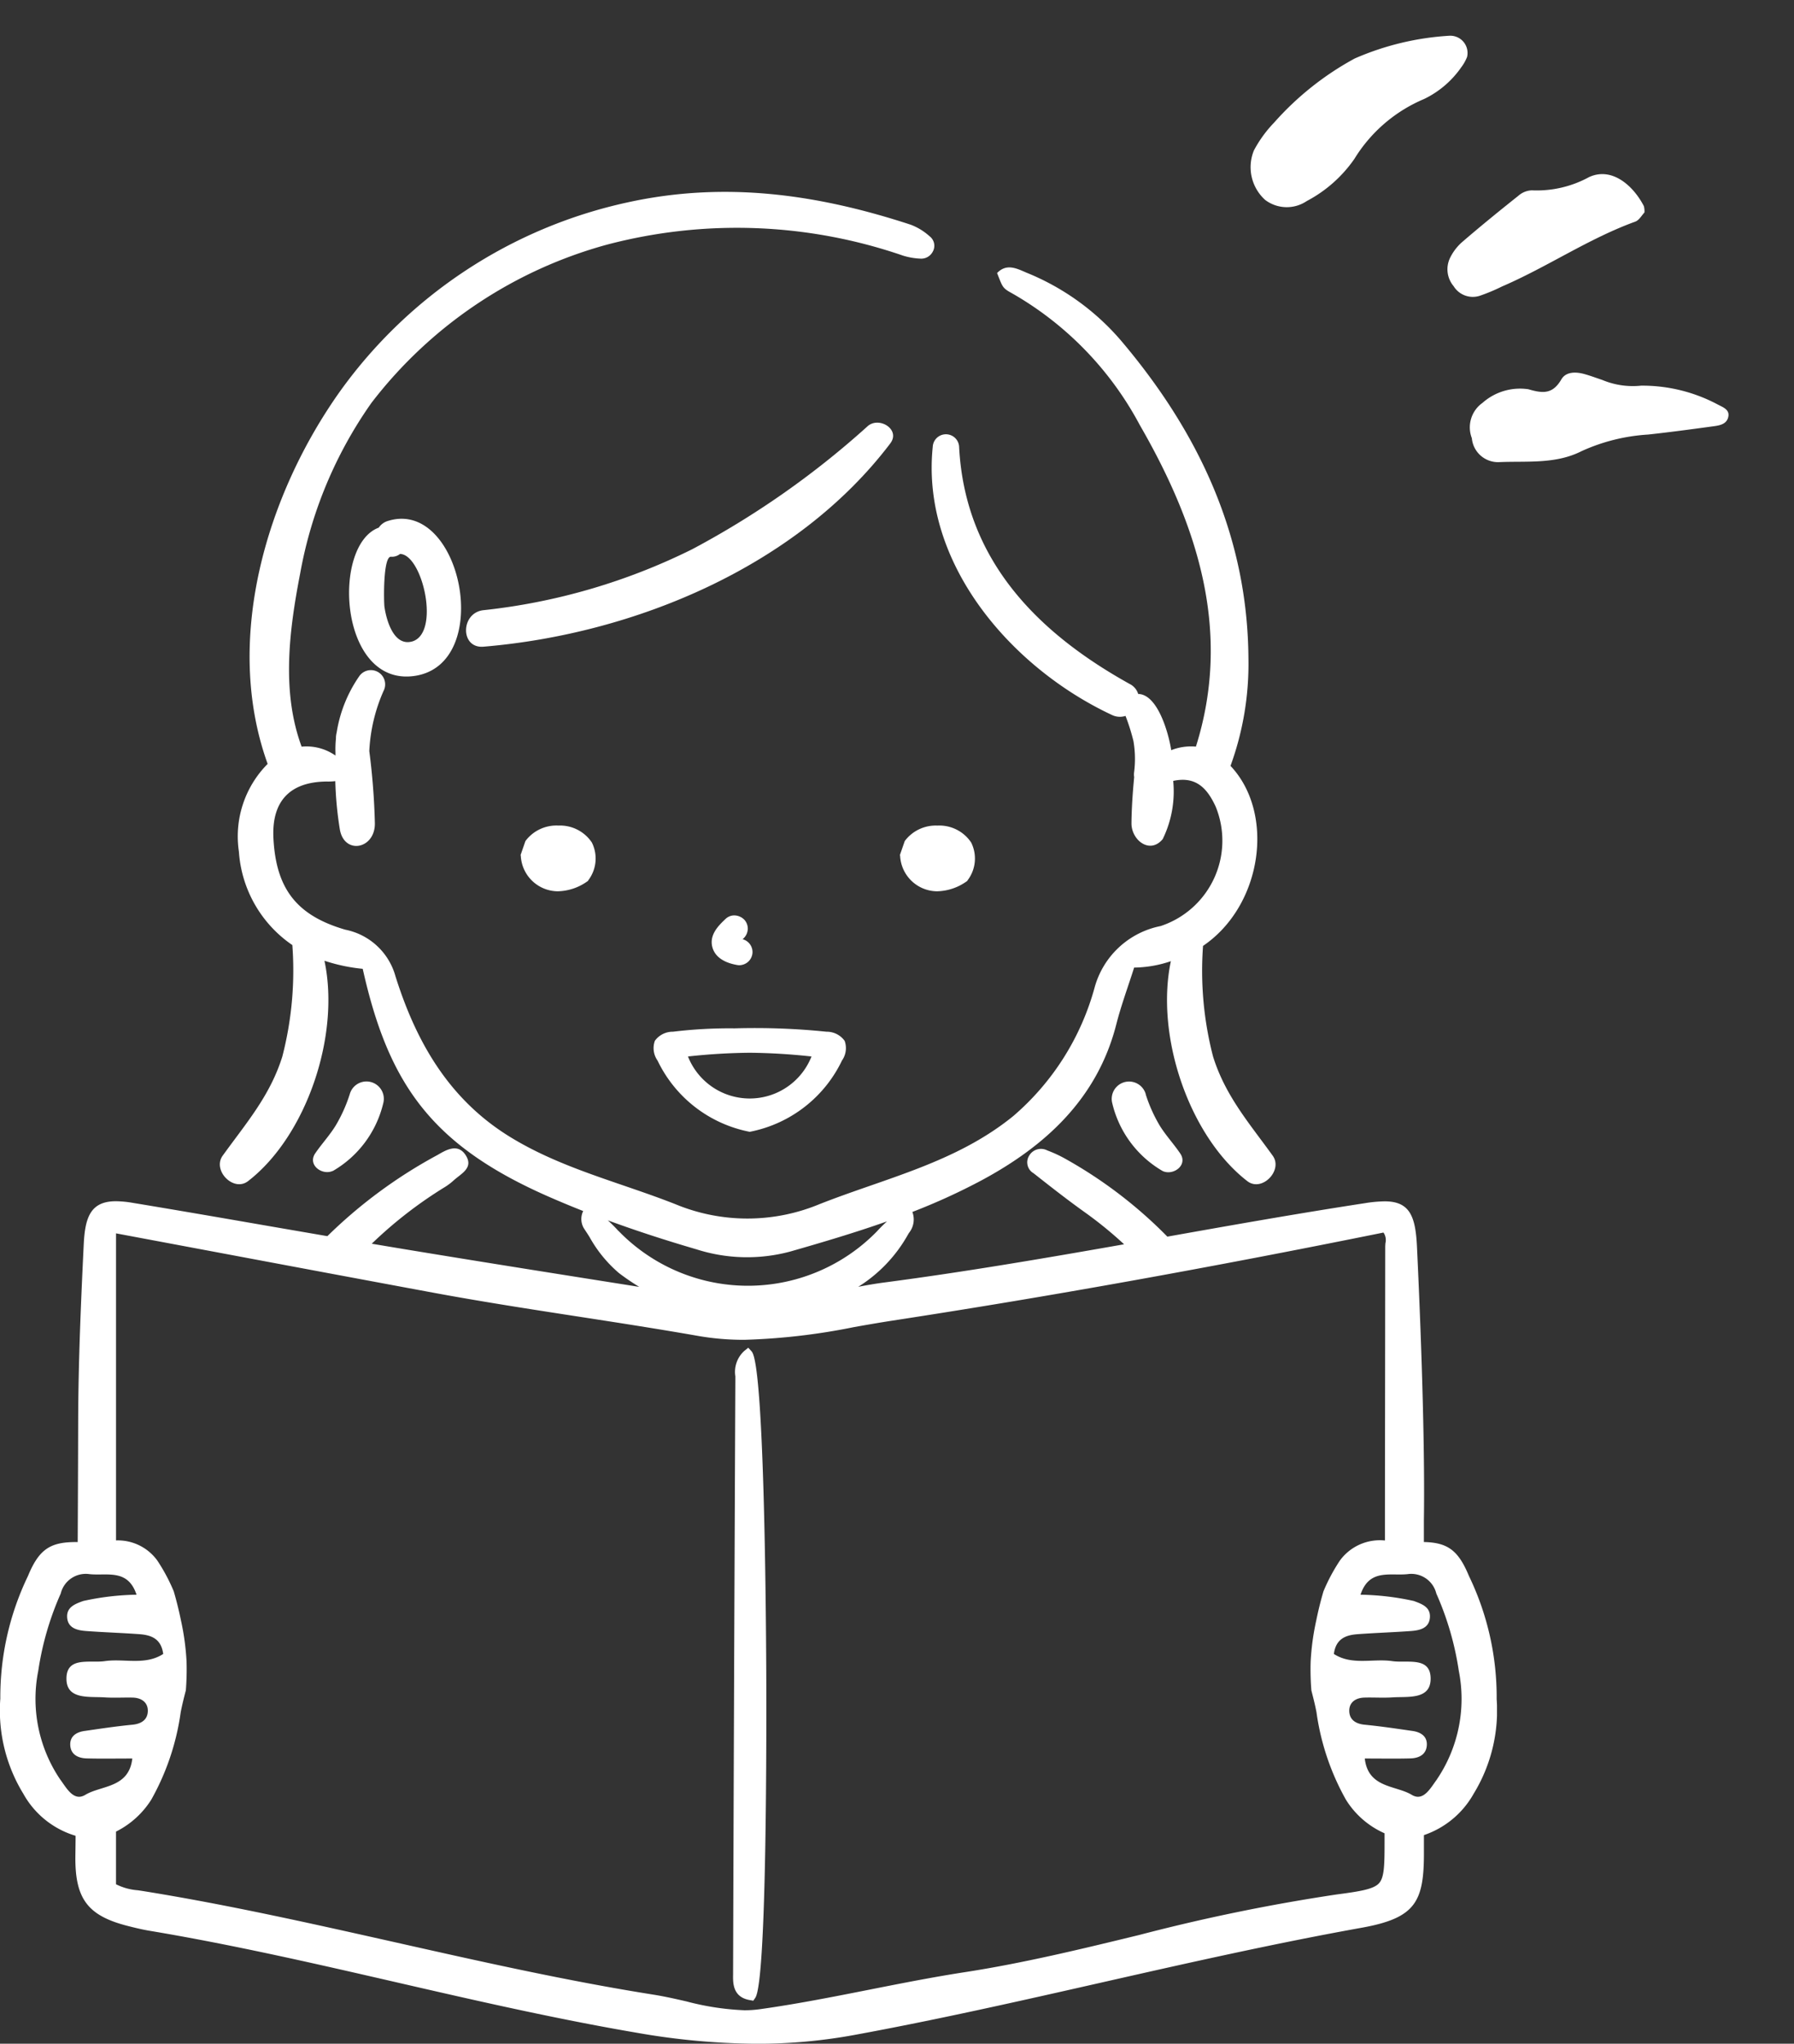 <svg xmlns="http://www.w3.org/2000/svg" xmlns:xlink="http://www.w3.org/1999/xlink" width="96.575" height="110.004" viewBox="0 0 96.575 110.004">
  <rect x="0" y="0" width="96.575" height="110.004" fill="#333333" stroke="none"/>
  <defs>
    <clipPath id="clip-path">
      <rect id="長方形_14" data-name="長方形 14" width="80.586" height="99.676" fill="#fff"/>
    </clipPath>
    <clipPath id="clip-path-2">
      <rect id="長方形_69" data-name="長方形 69" width="28.02" height="21.983" fill="#fff"/>
    </clipPath>
  </defs>
  <g id="グループ_433" data-name="グループ 433" transform="translate(-184.5 -187.358)">
    <g id="グループ_35" data-name="グループ 35" transform="translate(184.5 197.686)">
      <g id="グループ_34" data-name="グループ 34" transform="translate(0)" clip-path="url(#clip-path)">
        <path id="パス_1141" data-name="パス 1141" d="M51.1,147.037a5.745,5.745,0,0,0,2.712-3.635.934.934,0,0,0-1.8-.5,8.061,8.061,0,0,1-.76,1.692c-.326.53-.749.981-1.1,1.495-.424.628.377,1.2.944.944" transform="translate(-33.184 -94.336)" fill="#fff"/>
        <path id="パス_1142" data-name="パス 1142" d="M179.487,142.906a.934.934,0,0,0-1.8.5,5.744,5.744,0,0,0,2.712,3.635c.567.259,1.368-.316.944-.944-.347-.514-.77-.965-1.1-1.495a8.048,8.048,0,0,1-.76-1.692" transform="translate(-117.807 -94.336)" fill="#fff"/>
        <path id="パス_1143" data-name="パス 1143" d="M97.32,37.989c.561-.74-.589-1.458-1.21-.933a46.957,46.957,0,0,1-9.454,6.632,33.161,33.161,0,0,1-11.235,3.281c-1.237.131-1.271,2.071,0,1.965,8.114-.679,16.862-4.3,21.9-10.945" transform="translate(-49.392 -24.454)" fill="#fff"/>
        <path id="パス_1144" data-name="パス 1144" d="M57.886,52.348a.9.9,0,0,0-.5.363c-2.552.934-2.14,8.559,1.918,7.982,4.339-.617,2.534-9.573-1.42-8.345m1.255,6.5c-.968.224-1.351-1.2-1.446-1.879-.039-.276-.078-2.722.352-2.693a.689.689,0,0,0,.485-.149c1.222.011,2.209,4.351.609,4.722" transform="translate(-36.997 -34.638)" fill="#fff"/>
        <path id="パス_1145" data-name="パス 1145" d="M115.678,116.393a.722.722,0,0,0-.175-.539.768.768,0,0,0-.56-.242.679.679,0,0,0-.465.194c-.345.327-.866.823-.714,1.48.085.366.392.837,1.37,1a.585.585,0,0,0,.092.007h.005a.74.74,0,0,0,.452-.171.725.725,0,0,0,.25-.49.717.717,0,0,0-.529-.738l.036-.036a.736.736,0,0,0,.236-.466" transform="translate(-75.425 -76.668)" fill="#fff"/>
        <path id="パス_1146" data-name="パス 1146" d="M144.095,102.066l-.018.026-.257.742.01.058a2.009,2.009,0,0,0,1.988,1.9h0a2.839,2.839,0,0,0,1.583-.528l.042-.029.026-.045a1.934,1.934,0,0,0,.185-2.024,2.058,2.058,0,0,0-1.82-.911,2.082,2.082,0,0,0-1.741.813" transform="translate(-95.374 -67.146)" fill="#fff"/>
        <path id="パス_1147" data-name="パス 1147" d="M85.218,101.253a2.081,2.081,0,0,0-1.741.813l-.018.026-.257.742.01.058a2.01,2.01,0,0,0,1.988,1.9h0a2.843,2.843,0,0,0,1.584-.528l.042-.029.026-.045a1.934,1.934,0,0,0,.185-2.024,2.059,2.059,0,0,0-1.82-.911" transform="translate(-55.176 -67.146)" fill="#fff"/>
        <path id="パス_1148" data-name="パス 1148" d="M104.5,134.324a1.154,1.154,0,0,0,.144,1.061,6.971,6.971,0,0,0,4.888,3.821l.076.015.077-.016a6.97,6.97,0,0,0,4.887-3.821,1.153,1.153,0,0,0,.143-1.061,1.185,1.185,0,0,0-.972-.49,37.877,37.877,0,0,0-4.957-.181,25.358,25.358,0,0,0-3.315.181,1.185,1.185,0,0,0-.972.49m5.108.643a33.014,33.014,0,0,1,3.325.2,3.575,3.575,0,0,1-6.65,0,33,33,0,0,1,3.325-.2" transform="translate(-69.247 -88.629)" fill="#fff"/>
        <path id="パス_1149" data-name="パス 1149" d="M80.569,81.1a14.986,14.986,0,0,0-1.492-6.6c-.569-1.374-1.138-1.8-2.426-1.829,0-.381,0-.765,0-1.158.052-3.326-.08-8.552-.371-14.714-.077-1.635-.368-2.465-1.74-2.465a7.192,7.192,0,0,0-1.068.1c-3.553.544-7.148,1.18-10.631,1.8a24.272,24.272,0,0,0-5.585-4.242,7.04,7.04,0,0,0-.883-.4.734.734,0,0,0-.963.271.676.676,0,0,0,.229.959c.887.7,1.781,1.4,2.7,2.059a21.347,21.347,0,0,1,2.173,1.765c-4.244.747-8.588,1.489-12.9,2.055-.471.062-.943.143-1.41.233a7.8,7.8,0,0,0,2.663-2.787l.063-.108a1.152,1.152,0,0,0,.187-1.134,33.664,33.664,0,0,0,3.743-1.711c3.415-1.839,6.215-4.389,7.233-8.381.261-1.022.63-2.017.962-3.061a6.352,6.352,0,0,0,1.977-.344c-.851,4.046,1,9.43,4.116,11.839.786.607,1.934-.582,1.368-1.368-1.266-1.758-2.548-3.214-3.212-5.337a18.377,18.377,0,0,1-.54-5.957c3.2-2.171,3.89-7.136,1.479-9.69a16.016,16.016,0,0,0,.965-5.768c-.038-6.558-2.644-12.157-6.876-17.142a13.235,13.235,0,0,0-5.055-3.63c-.514-.217-1.076-.532-1.6.014.3.746.268.8.815,1.095a17.791,17.791,0,0,1,6.865,7.081c3.166,5.485,4.955,11.174,3.024,17.313a2.92,2.92,0,0,0-1.329.192c-.031-.191-.076-.418-.139-.666-.262-1.027-.806-2.343-1.64-2.36a.888.888,0,0,0-.448-.532c-5.033-2.792-8.88-6.726-9.191-12.761a.711.711,0,0,0-1.421,0c-.642,6.286,4.251,11.9,9.642,14.422a.983.983,0,0,0,.736.053,10.984,10.984,0,0,1,.426,1.35,5.674,5.674,0,0,1,.033,1.707.877.877,0,0,0,.007.238c-.08.837-.138,1.676-.145,2.481-.008.906.988,1.692,1.681.855a5.83,5.83,0,0,0,.565-3.135l.013,0c1.23-.263,1.831.426,2.274,1.388a4.84,4.84,0,0,1-2.967,6.428,4.613,4.613,0,0,0-3.553,3.316,13.962,13.962,0,0,1-4.38,6.913c-3.093,2.513-6.885,3.338-10.445,4.746a10.111,10.111,0,0,1-7.738-.005c-3.015-1.189-6.206-1.934-9-3.682-3.235-2.025-4.974-5.1-6.069-8.581a3.511,3.511,0,0,0-2.7-2.512c-2.643-.767-3.729-2.226-3.871-4.907-.106-2,.873-3.051,2.867-3.068a3.219,3.219,0,0,0,.463-.021,19.287,19.287,0,0,0,.245,2.6c.238,1.378,1.9,1.062,1.885-.331a36.813,36.813,0,0,0-.3-3.886,9.062,9.062,0,0,1,.762-3.227.767.767,0,0,0-1.324-.773A7.33,7.33,0,0,0,18.123,29.1a1.344,1.344,0,0,0-.038.254c0,.022,0,.045,0,.068a5.55,5.55,0,0,0-.025.769c0,.05,0,.1,0,.149a2.729,2.729,0,0,0-1.823-.48c-1.1-2.975-.664-6.295-.075-9.339a22.966,22.966,0,0,1,3.837-9.169A23.935,23.935,0,0,1,32.68,2.839a27.458,27.458,0,0,1,15.932.592,3.658,3.658,0,0,0,.924.161.7.7,0,0,0,.671-.364.642.642,0,0,0-.163-.837,3.211,3.211,0,0,0-1.018-.624C43.992.117,39.011-.584,33.772.568A25.775,25.775,0,0,0,18.322,10.711c-3.984,5.59-6.315,13.42-3.914,20.078a5.535,5.535,0,0,0-1.547,4.725,6.627,6.627,0,0,0,2.877,5.027,18.5,18.5,0,0,1-.54,6c-.665,2.123-1.946,3.579-3.212,5.337-.566.786.582,1.975,1.368,1.368,3.126-2.413,4.974-7.814,4.112-11.862a9.381,9.381,0,0,0,2.06.435c1.381,6.172,3.676,9.482,9.99,12.255q.932.409,1.879.782a.975.975,0,0,0,.055.958c.1.151.2.3.294.456a7.037,7.037,0,0,0,1.576,1.925,12.723,12.723,0,0,0,1.091.743c-4.1-.649-8.343-1.32-12.508-2.007q-.943-.156-1.891-.316a22.947,22.947,0,0,1,3.925-3.043,3.152,3.152,0,0,0,.485-.365c.4-.366,1.085-.668.651-1.35-.42-.66-1.039-.3-1.511-.023a26.183,26.183,0,0,0-5.939,4.374l-3.151-.543c-2.4-.416-4.885-.847-7.331-1.25a5.576,5.576,0,0,0-.9-.087c-1.356,0-1.662.849-1.733,2.316-.14,2.873-.289,6.213-.3,9.5q-.008,3.267-.025,6.53c-1.469-.021-2.075.369-2.679,1.83A14.987,14.987,0,0,0,.017,81.1a8.581,8.581,0,0,0,1.24,5.123,4.778,4.778,0,0,0,2.812,2.26c0,.366-.007.734-.011,1.1-.025,2.293.662,3.205,2.827,3.755.367.093.758.189,1.149.255,4.469.745,8.959,1.777,13.3,2.775,4.21.968,8.564,1.968,12.9,2.709a38.437,38.437,0,0,0,6.5.6h0a28.686,28.686,0,0,0,5.229-.468c4.48-.821,8.991-1.843,13.352-2.831,4.564-1.034,9.284-2.1,13.968-2.942,2.941-.526,3.382-1.4,3.37-4.123,0-.288,0-.577,0-.866a4.856,4.856,0,0,0,2.674-2.222,8.578,8.578,0,0,0,1.24-5.123M33.291,55.927c-.188-.207-.375-.392-.568-.569,1.567.575,3.157,1.089,4.762,1.557a8.945,8.945,0,0,0,5.064.119c1.744-.5,3.488-1.016,5.2-1.621-.179.163-.354.333-.524.52a9.7,9.7,0,0,1-13.929-.007M3.233,85.441A7.737,7.737,0,0,1,2.06,79.6a16.064,16.064,0,0,1,1.21-4.158A1.386,1.386,0,0,1,4.817,74.4c.935.1,2.067-.306,2.533,1.107a14.258,14.258,0,0,0-2.868.338c-.446.16-.913.336-.866.9s.543.68,1.012.716c.958.072,1.92.1,2.878.171.628.047,1.173.238,1.28,1.065-.981.632-2.106.234-3.148.386-.8.116-2.061-.267-2.061.944,0,1.147,1.224.951,2.062,1.007.5.033,1.008,0,1.511.011.473.015.822.263.807.735-.014.456-.343.678-.829.725-.864.083-1.723.213-2.583.337-.454.065-.8.3-.761.792s.437.672.882.684c.771.021,1.543.006,2.456.006-.181,1.6-1.674,1.437-2.53,1.956-.633.383-1.018-.386-1.358-.837m71.3,3.24c0,1.295,0,2.008-.287,2.342s-1.027.45-2.308.619a101.249,101.249,0,0,0-10.623,2.181c-3.059.744-6.222,1.513-9.384,2-1.717.265-3.448.608-5.122.939-1.936.383-3.937.779-5.917,1.055a6,6,0,0,1-.819.055,14.413,14.413,0,0,1-3.125-.477c-.581-.133-1.183-.27-1.778-.364-4.644-.736-9.309-1.786-13.821-2.8-4.462-1-9.075-2.042-13.676-2.779l-.252-.038a3.123,3.123,0,0,1-1.177-.324V88.258a4.762,4.762,0,0,0,1.9-1.722,13.354,13.354,0,0,0,1.583-4.705c.077-.394.174-.785.276-1.174a14.177,14.177,0,0,0,.039-1.542,13.459,13.459,0,0,0-.3-2.215q-.162-.793-.388-1.57a9.745,9.745,0,0,0-.887-1.663,2.625,2.625,0,0,0-2.222-1.082V56.058l5.165.968c4.038.758,8,1.5,11.965,2.235,2.576.476,5.205.883,7.749,1.275,2.12.327,4.312.666,6.46,1.043a14.312,14.312,0,0,0,2.5.208,34.577,34.577,0,0,0,5.909-.688c.675-.119,1.373-.241,2.058-.346,8.349-1.28,16.993-2.831,26.424-4.739a.705.705,0,0,1,.105.569c-.006.079-.011.157-.011.233q-.006,7.221-.016,14.444,0,.664,0,1.329a2.665,2.665,0,0,0-2.424,1.079,9.743,9.743,0,0,0-.887,1.663q-.227.776-.388,1.57a13.46,13.46,0,0,0-.3,2.215,14.093,14.093,0,0,0,.039,1.542c.1.389.2.78.275,1.174a13.353,13.353,0,0,0,1.583,4.705,4.658,4.658,0,0,0,2.082,1.812v.332Zm2.823-3.24c-.34.45-.725,1.22-1.358.837-.856-.519-2.35-.355-2.53-1.956.913,0,1.685.015,2.456-.006.445-.012.84-.193.882-.684s-.306-.726-.761-.792c-.859-.124-1.719-.253-2.583-.337-.485-.047-.815-.269-.829-.725-.015-.472.334-.72.808-.735.5-.016,1.009.022,1.51-.011.838-.056,2.062.14,2.062-1.007,0-1.211-1.265-.828-2.061-.944-1.042-.153-2.167.245-3.148-.386.107-.827.651-1.019,1.28-1.065.958-.071,1.92-.1,2.878-.171.468-.036.964-.149,1.011-.716s-.42-.735-.866-.9a14.258,14.258,0,0,0-2.868-.338c.465-1.412,1.6-1.007,2.532-1.107a1.387,1.387,0,0,1,1.548,1.043,16.063,16.063,0,0,1,1.21,4.158,7.736,7.736,0,0,1-1.174,5.839" transform="translate(0 0)" fill="#fff"/>
        <path id="パス_1150" data-name="パス 1150" d="M118.155,184.895l-.189-.206-.217.176a1.522,1.522,0,0,0-.477,1.365c0,.059,0,.118,0,.176-.051,11.326-.091,21.752-.122,31.876l0,.138c-.009.458-.023,1.224.9,1.383l.188.033.108-.158c.632-.926.6-14.718.59-17.474-.017-3.878-.125-16.589-.784-17.309" transform="translate(-77.686 -122.476)" fill="#fff"/>
      </g>
    </g>
    <g id="グループ_180" data-name="グループ 180" transform="matrix(0.978, 0.208, -0.208, 0.978, 253.667, 187.358)">
      <g id="グループ_175" data-name="グループ 175" transform="translate(0 0)" clip-path="url(#clip-path-2)">
        <path id="パス_1792" data-name="パス 1792" d="M10.232.96a2.315,2.315,0,0,1-.187.6,5.167,5.167,0,0,1-1.6,2.091A8.076,8.076,0,0,0,5.438,7.593,7.2,7.2,0,0,1,3.406,10.34a1.928,1.928,0,0,1-2.205.409A2.373,2.373,0,0,1,.055,8.263,6.661,6.661,0,0,1,.806,6.577,15.958,15.958,0,0,1,4.331,2.3,14.936,14.936,0,0,1,9.069.039.928.928,0,0,1,10.232.96" transform="translate(0.001 -0.001)" fill="#fff"/>
        <path id="パス_1793" data-name="パス 1793" d="M6.461.332A4.259,4.259,0,0,0,8.578.2a8.63,8.63,0,0,1,4.208.122c.328.1.772.128.732.6-.034.395-.432.52-.757.636-1.085.39-2.17.778-3.266,1.138A10.116,10.116,0,0,0,6.175,4.317c-1.22.986-2.773,1.124-4.22,1.5a1.415,1.415,0,0,1-1.7-.955A1.615,1.615,0,0,1,.42,2.883,3.046,3.046,0,0,1,2.688,1.651c.836.067,1.337-.026,1.622-.888C4.458.31,4.96.2,5.427.222c.353.019.7.074,1.034.11" transform="translate(14.499 16.117)" fill="#fff"/>
        <path id="パス_1794" data-name="パス 1794" d="M9.78,1.58c-.11.175-.193.472-.387.591-2.266,1.415-4.112,3.363-6.282,4.9a9.94,9.94,0,0,1-1.088.752A1.214,1.214,0,0,1,.553,7.6,1.409,1.409,0,0,1,.043,6.18a2.723,2.723,0,0,1,.436-.958c.8-1.055,1.634-2.089,2.478-3.114A1.153,1.153,0,0,1,3.6,1.679,5.876,5.876,0,0,0,6.462.343c1.1-.823,2.45-.026,3.216.916a1.121,1.121,0,0,1,.1.32" transform="translate(11.538 5.577)" fill="#fff"/>
      </g>
    </g>
  </g>
</svg>

